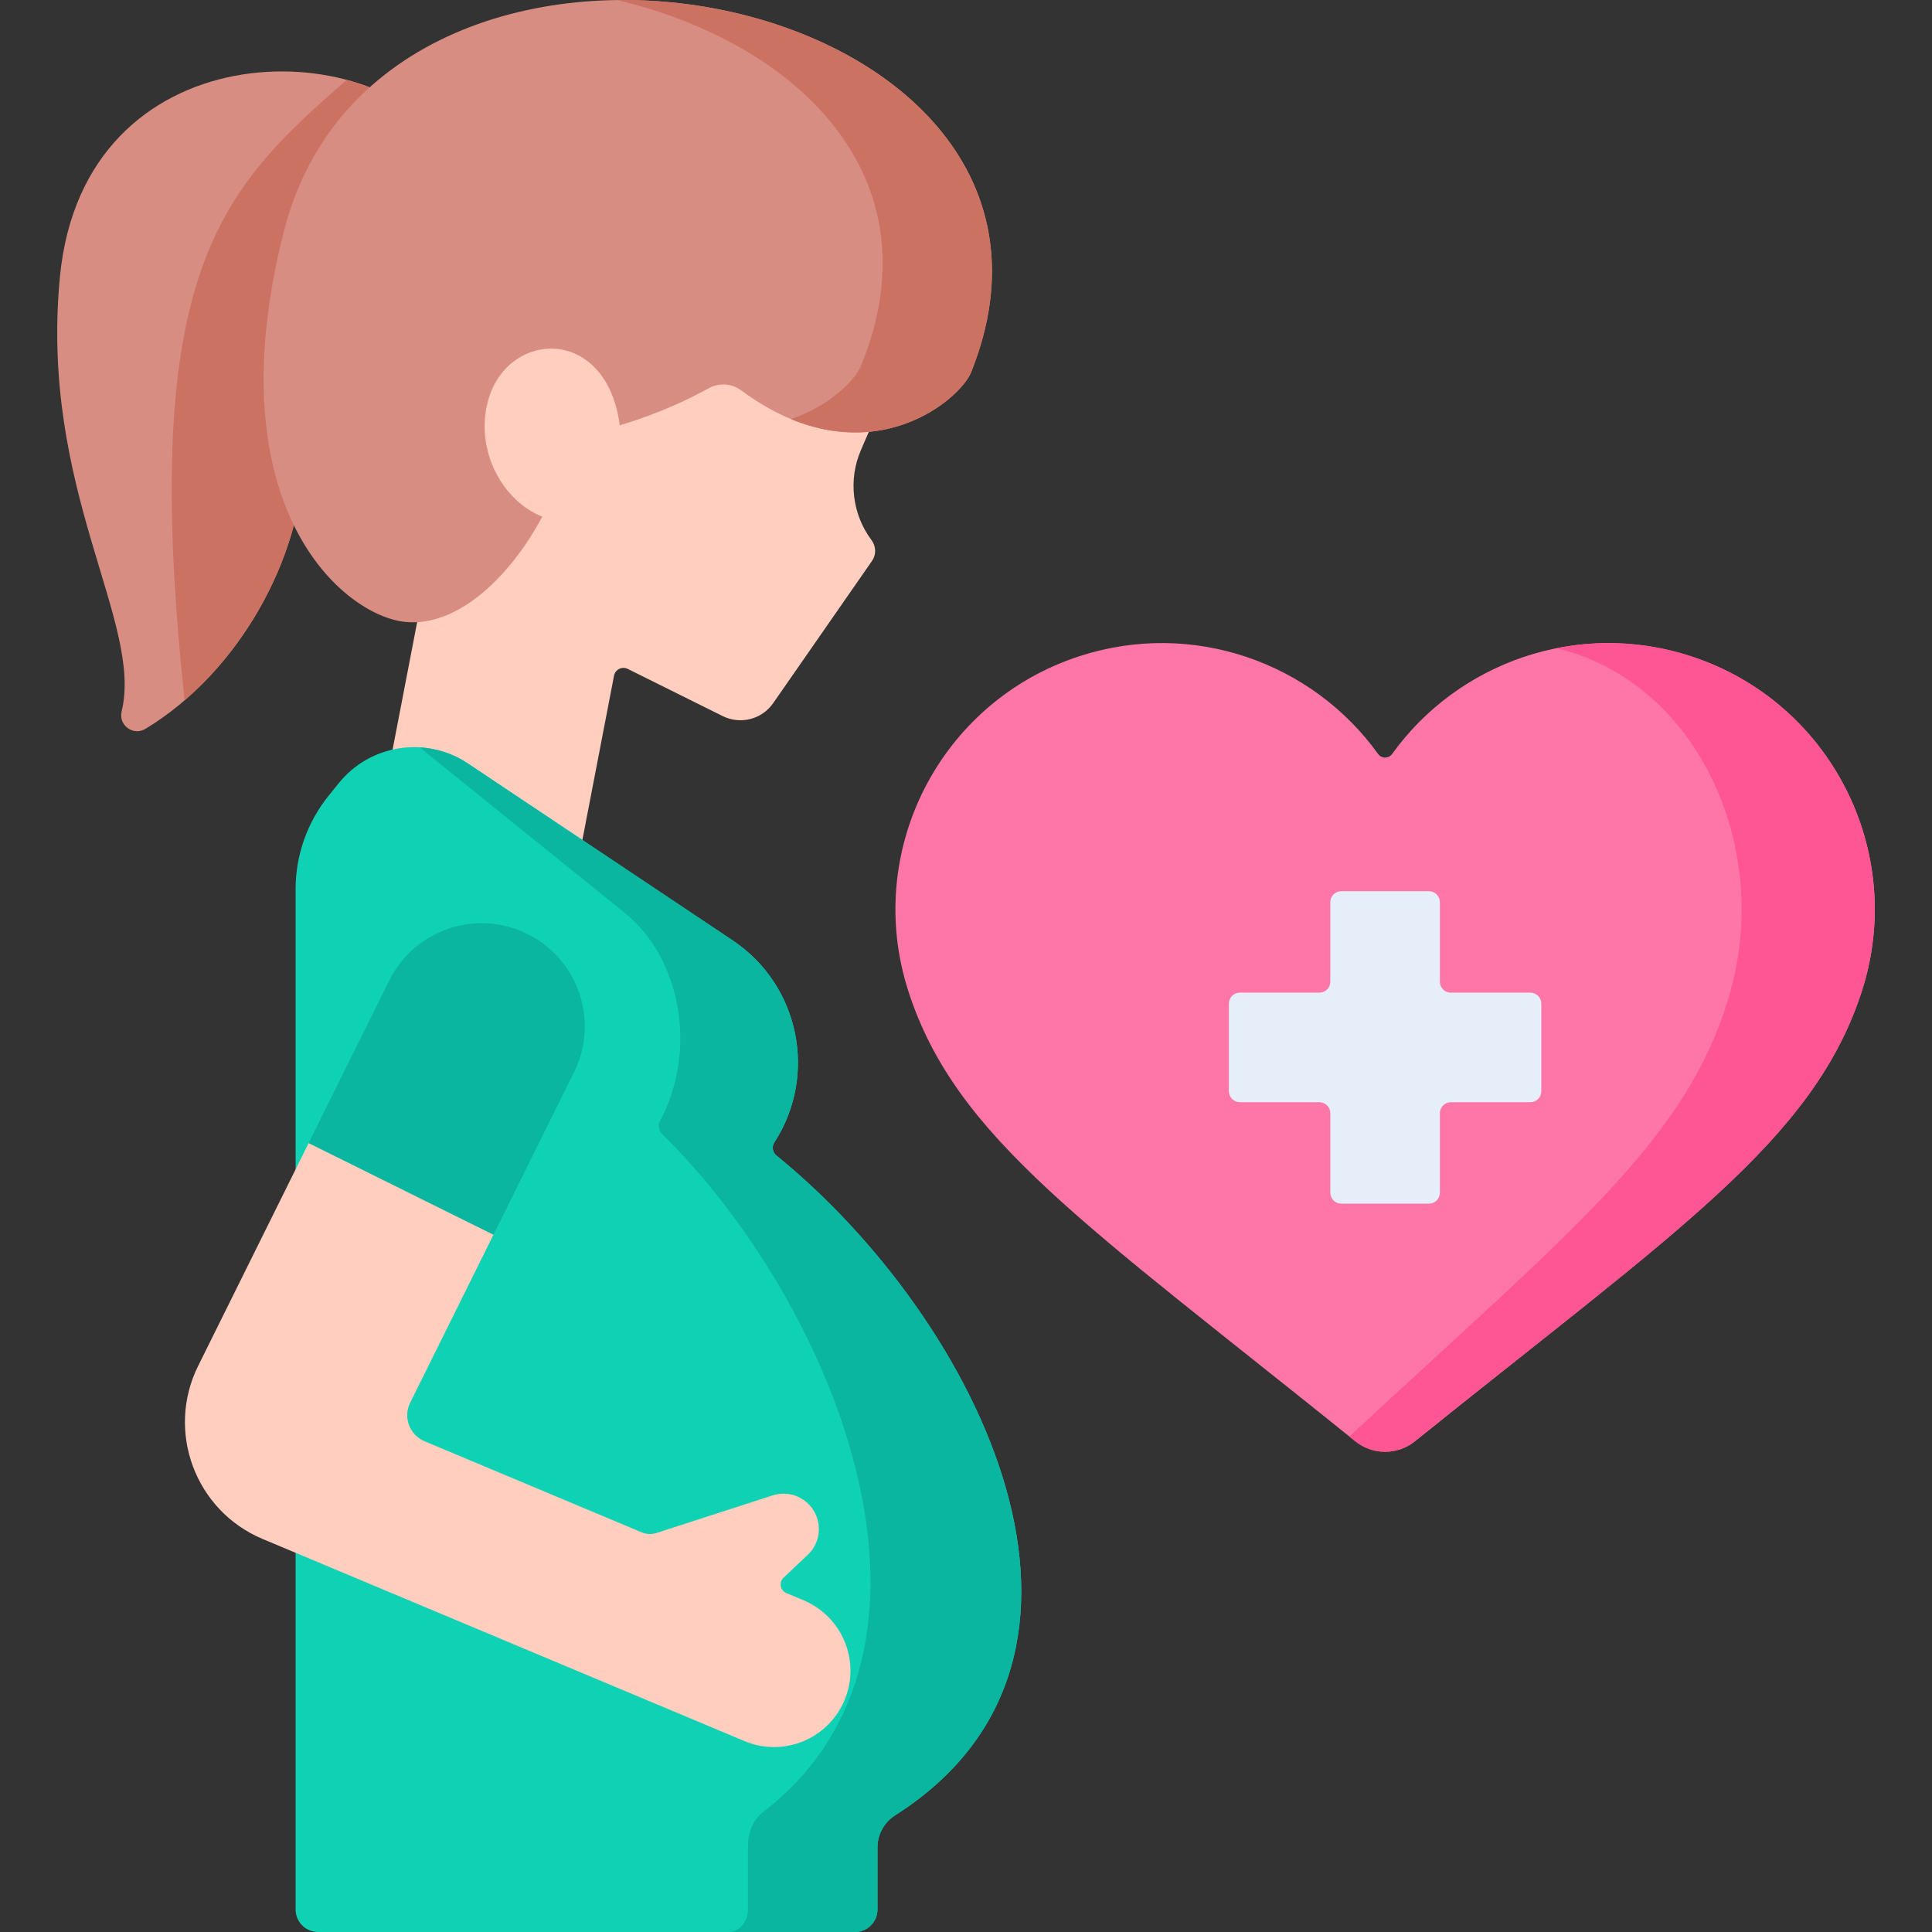 <svg id="Capa_1" enable-background="new 0 0 512 512" height="512" viewBox="0 0 512 512" width="512" xmlns="http://www.w3.org/2000/svg"><rect x="0" y="0" width="512" height="512" fill="#333333" stroke="none"/><g><path d="m15.879 73.377c-5.435 56.514 22.132 91.46 16.36 115.145-.898 3.683 3.074 6.584 6.318 4.624 25.035-15.128 41.464-45.862 41.869-71.5l38.287-82.896c-19.937-30.431-96.538-30.837-102.834 34.627z" fill="#d88d82"/><path d="m80.426 121.646 35.489-76.839-6.395-15.487c-4.995-3.625-11.035-6.389-17.621-8.15-33.569 29.237-55.133 50.772-42.973 164.422 19.109-16.433 31.154-42.045 31.5-63.946z" fill="#cc7262"/><path d="m228.178 119.221 13.096-30.227-76.636-33.221-54.869 10.814 3.547 83.924-14.727 76.451 52.942 10.196 11.193-58.096c.318-1.652 2.124-2.546 3.632-1.797l25.161 12.505c4.697 2.335 10.396.872 13.389-3.435l26.199-37.706c1.154-1.661 1.076-3.859-.135-5.479-5.107-6.829-6.255-15.953-2.792-23.929z" fill="#ffcebf"/><path d="m107.475 164.825c-16.419-1.579-50.744-30.32-32.312-103.283 26.481-104.882 222.84-64.5 182.21 37.08-3.051 7.628-28.354 28.921-60.93 4.846-2.509-1.854-5.877-2.109-8.603-.592-11.956 6.652-23.596 9.823-23.596 9.823-3.529-26.502-29.658-25.265-34.859-6.668-3.705 13.241 3.849 26.802 14.334 30.878-8.907 16.595-22.756 29.227-36.244 27.916z" fill="#d88d82"/><path d="m163.529.016c47.62 11.283 85.283 46.873 64.566 97.079-1.512 3.664-8.199 10.407-18.427 13.984 26.005 10.764 45.081-5.897 47.705-12.457 24.227-60.57-35.807-99.376-93.844-98.606z" fill="#cc7262"/><path d="m205.762 306.216c-1.041-.847-1.284-2.33-.554-3.457 11.574-17.869 6.652-41.72-11.049-53.548l-70.161-46.881c-11.055-7.387-25.92-5.109-34.256 5.248l-2.679 3.329c-5.648 7.018-8.727 15.756-8.727 24.764v270.362c0 3.295 2.671 5.967 5.967 5.967h142.268c3.295 0 5.967-2.671 5.967-5.967v-16.42c0-3.46 1.772-6.681 4.691-8.539 66.209-42.129 22.498-130.929-31.467-174.858z" fill="#0ed2b3"/><path d="m205.762 306.215c-1.041-.847-1.284-2.33-.554-3.457 11.574-17.869 6.652-41.72-11.049-53.548l-70.161-46.881c-3.937-2.631-8.359-4.014-12.796-4.264l54.351 43.84c15.071 12.157 19.262 36.671 9.407 55.037-.621 1.158-.414 2.682.472 3.553 45.947 45.151 83.164 136.419 26.791 179.72-2.486 1.909-3.994 5.219-3.994 8.776v16.876c0 3.387-2.274 6.133-5.08 6.133h33.421c3.295 0 5.967-2.671 5.967-5.967v-16.42c0-3.46 1.772-6.681 4.691-8.539 66.21-42.129 22.499-130.929-31.466-174.859z" fill="#0ab69f"/><path d="m225.384 442.766c0 2.608-.517 5.259-1.584 7.813-4.332 10.302-16.187 15.163-26.5 10.83l-127.705-53.57c-17.857-7.501-25.692-28.515-17.081-45.866l29.271-59.037 16.803-10.522 25.432 14.413 6.747 20.396-22.063 44.492c-1.918 3.869-.183 8.557 3.804 10.227l57.569 24.151c1.229.517 2.608.582 3.89.162l30.768-9.957c.959-.313 1.929-.464 2.899-.464 3.179 0 6.229 1.628 7.975 4.462 2.339 3.782 1.692 8.686-1.53 11.736l-6.423 6.067c-1.293 1.229-.905 3.384.744 4.073l4.559 1.919c7.759 3.254 12.425 10.765 12.425 18.675z" fill="#ffcebf"/><path d="m130.768 327.223 21.358-43.075c6.707-13.526 1.178-29.927-12.347-36.634s-29.927-1.179-36.634 12.347l-21.358 43.075z" fill="#0ab69f"/><path d="m374.948 381.965c-4.594 3.698-11.171 3.698-15.763-.003-71.457-57.583-105.88-80.322-118.455-119.267-11.976-37.09 8.382-76.866 45.471-88.841 29.921-9.663 61.578 1.712 78.991 25.936.933 1.298 2.818 1.298 3.751 0 17.415-24.222 49.078-35.593 78.985-25.939 37.088 11.975 57.451 51.747 45.476 88.838-12.792 39.62-49.208 63.531-118.456 119.276z" fill="#fe76a8"/><path d="m447.927 173.853c-11.882-3.835-24.039-4.342-35.471-2.053 2.282.529 4.562 1.206 6.83 2.053 32.045 11.975 49.639 51.748 39.292 88.838-10.966 39.312-42.044 63.175-100.975 118 .532.428 1.046.84 1.583 1.272 4.592 3.7 11.169 3.701 15.763.002 69.248-55.745 105.664-79.656 118.454-119.275 11.975-37.09-8.389-76.863-45.476-88.837z" fill="#fe5694"/><path d="m405.562 263.063h-21.076c-1.603 0-2.903-1.3-2.903-2.903v-21.077c0-1.603-1.3-2.903-2.903-2.903h-23.227c-1.603 0-2.903 1.3-2.903 2.903v21.077c0 1.603-1.3 2.903-2.903 2.903h-21.076c-1.603 0-2.903 1.3-2.903 2.903v23.227c0 1.603 1.3 2.903 2.903 2.903h21.076c1.603 0 2.903 1.3 2.903 2.903v21.076c0 1.603 1.3 2.903 2.903 2.903h23.227c1.603 0 2.903-1.3 2.903-2.903v-21.075c0-1.603 1.3-2.903 2.903-2.903h21.076c1.603 0 2.903-1.3 2.903-2.903v-23.227c.001-1.604-1.299-2.904-2.903-2.904z" fill="#e5eef9"/></g></svg>
